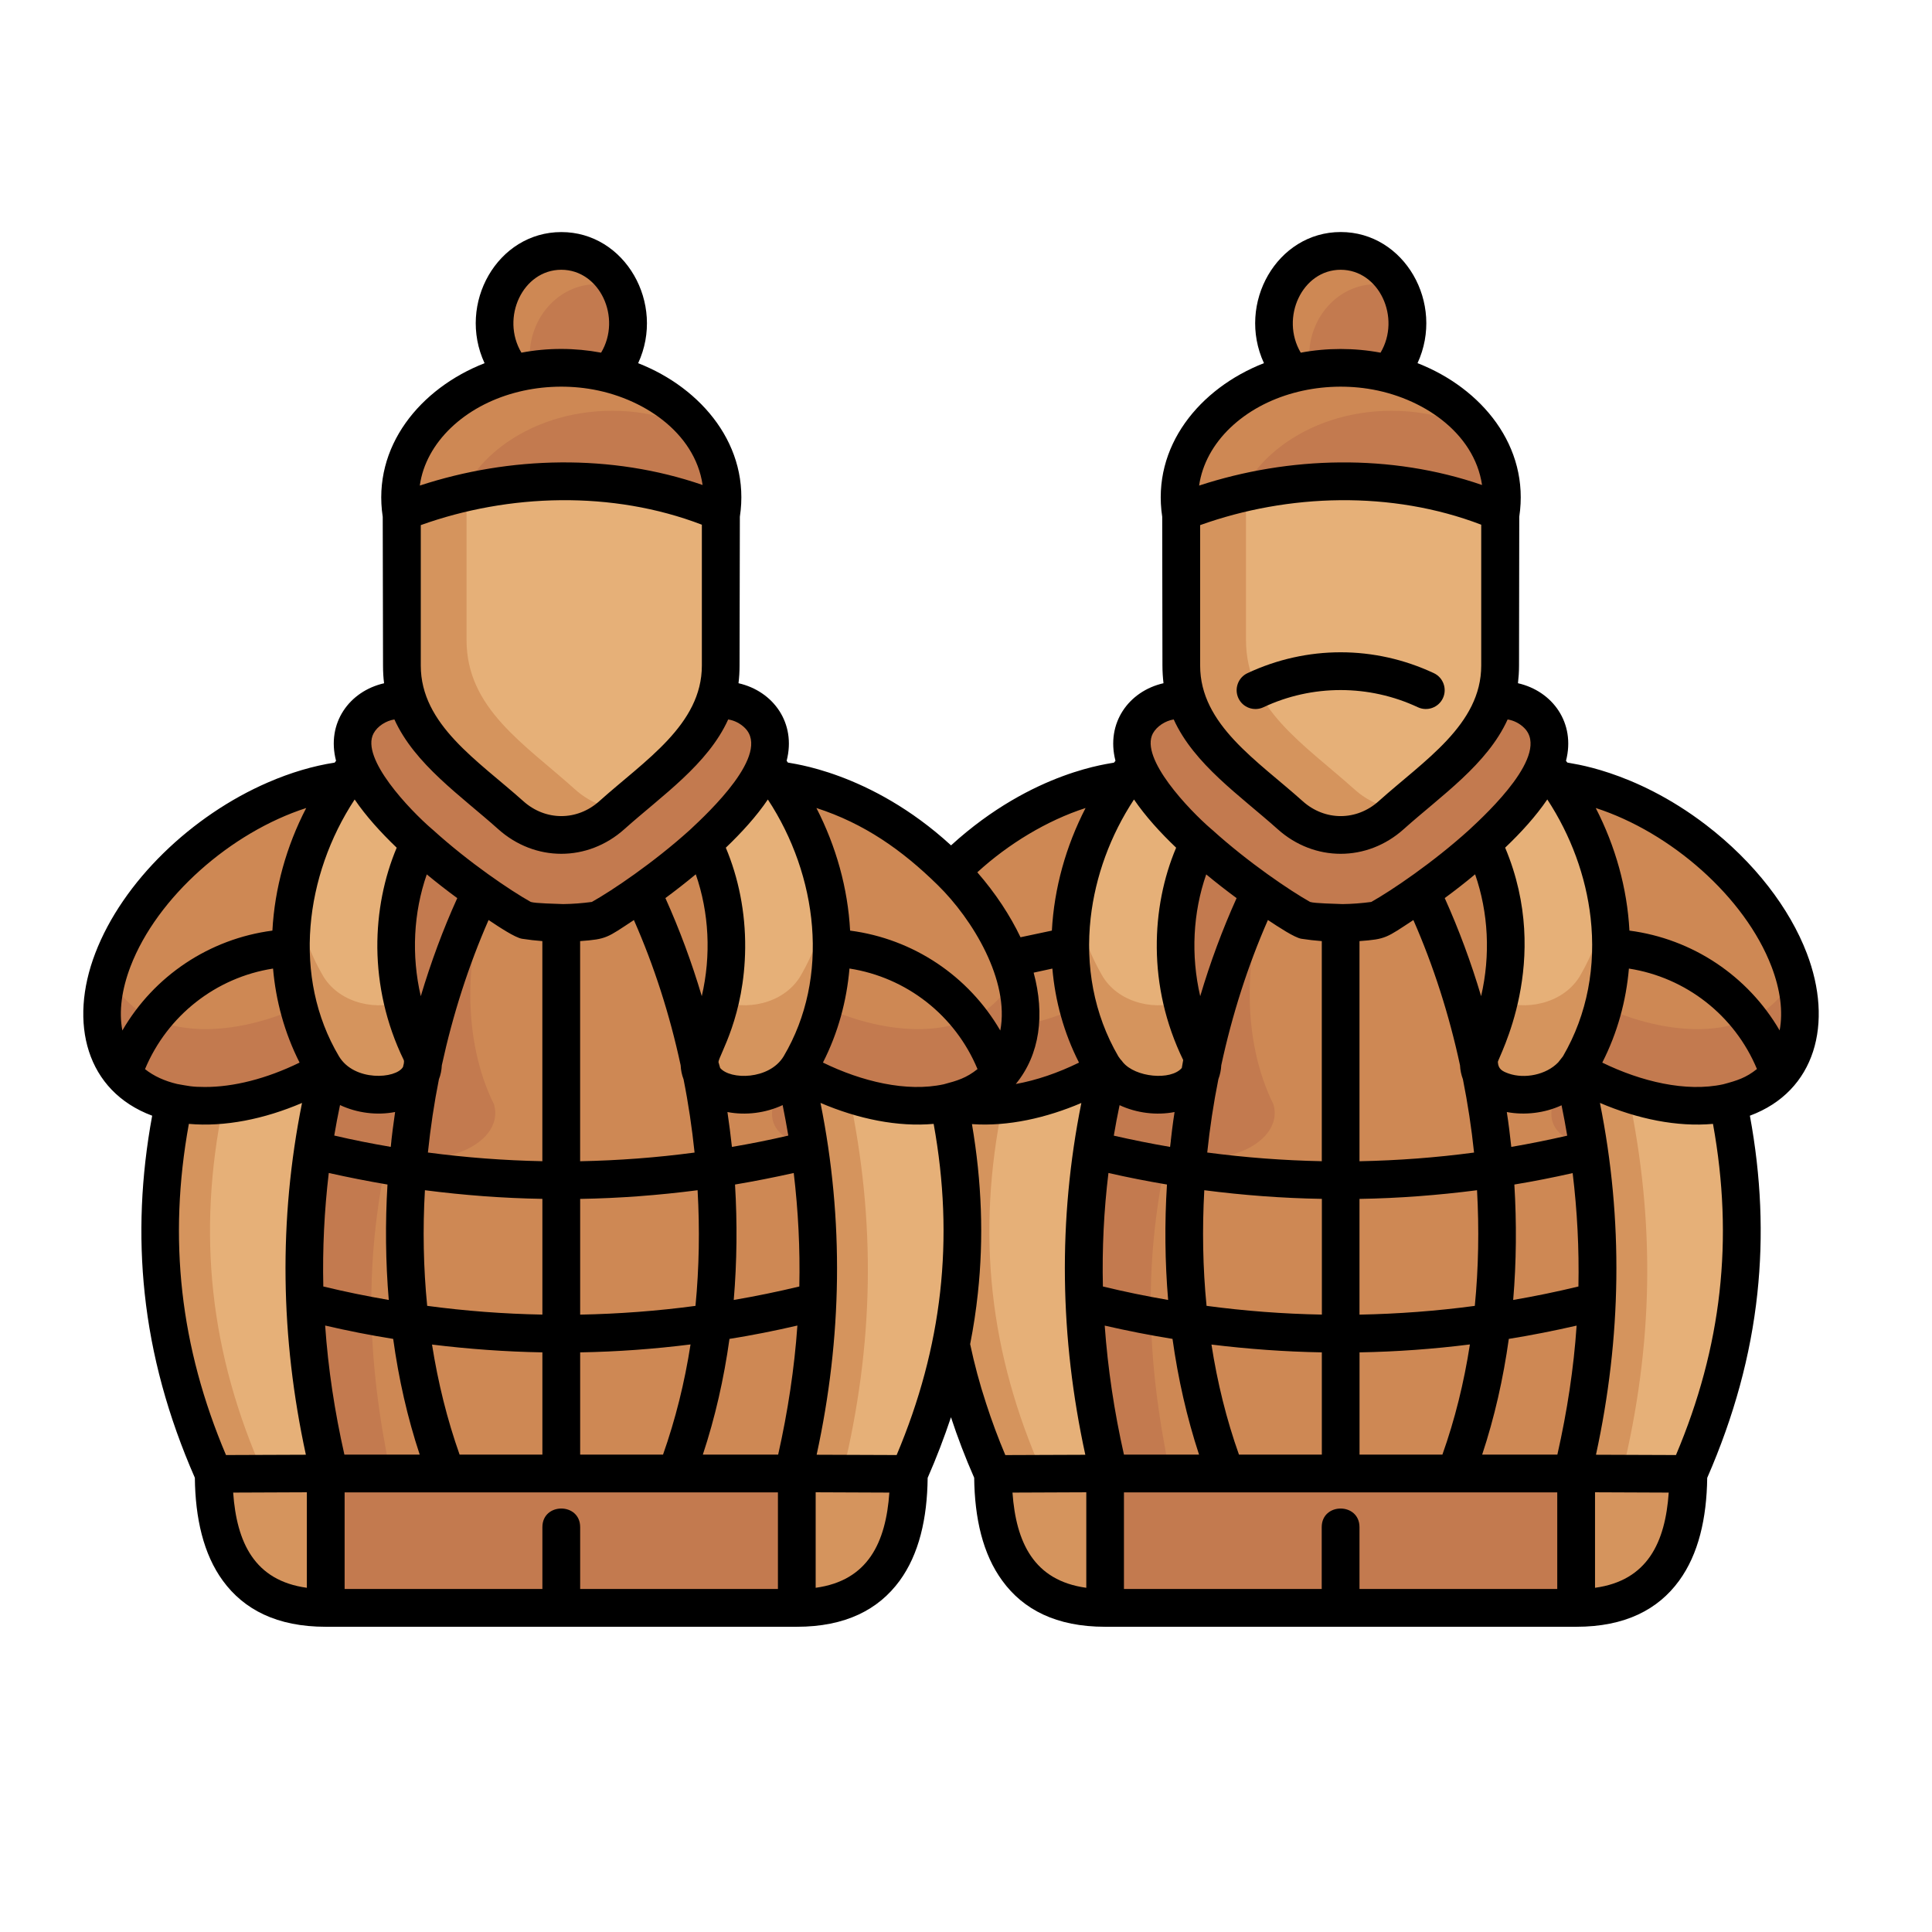 <svg id="Layer_1" enable-background="new 0 0 512 512" viewBox="0 0 512 512" xmlns="http://www.w3.org/2000/svg"><g clip-rule="evenodd" fill-rule="evenodd"><path d="m345.76 243.84c6.41.99 12.93.99 19.33 0 11.57-6.15 58.05-38.86 42.52-54.45-2.75-2.75-6.6-4.14-10.49-3.74h-.94c-4.11 12.42-16.27 20.44-27.38 30.39-7.8 6.97-18.99 6.97-26.76 0-11.11-9.95-23.27-17.97-27.41-30.39h-.91c-3.88-.4-7.74.99-10.49 3.74-15.52 15.59 30.97 48.3 42.53 54.45z" fill="#c37a4f"/><path d="m261.66 222.55c-24.32 18.65-34.75 45.89-23.33 60.92 9.89 12.95 32.88 12.53 54.65.11-.23-.31-.45-.65-.68-.99-13.89-23.7-10.01-53.6 5.84-75.83-11.54 1.34-24.57 6.69-36.48 15.79zm187.54 0c24.29 18.65 34.75 45.89 23.33 60.92-9.89 12.95-32.91 12.53-54.68.11.25-.31.48-.65.71-.99 13.89-23.7 9.98-53.6-5.84-75.83 11.53 1.34 24.57 6.69 36.48 15.79z" fill="#c37a4f"/><path d="m261.66 222.55c-13.46 10.32-22.68 23.3-26.28 35.35.74 1.87 1.73 3.63 2.95 5.24 8.82 11.57 28.03 12.47 47.51 3.77-5.27-20.27-.2-42.6 12.3-60.15-11.54 1.34-24.57 6.69-36.48 15.79zm213.79 35.35c-.71 1.87-1.7 3.63-2.92 5.24-8.82 11.57-28.03 12.47-47.51 3.77 5.24-20.27.2-42.6-12.3-60.15 11.54 1.33 24.58 6.69 36.48 15.79 13.46 10.32 22.65 23.3 26.25 35.35z" fill="#ce8854"/><path d="m417.25 284.35c8.65 35.43 8.22 70.7-.43 106.13h-122.82c-8.62-35.43-9.04-70.7-.43-106.13 8.5 9.92 28.23 6.32 24.8-5.19-9.64-19.47-8.05-40.56-.54-55.7 10.52 9.5 22.73 17.63 27.92 20.38 6.41.99 12.93.99 19.33 0 5.19-2.75 17.4-10.89 27.89-20.38 7.54 15.14 9.13 36.23-.54 55.7-3.38 11.51 16.35 15.11 24.82 5.19z" fill="#c37a4f"/><path d="m421.05 303.48c4.42 29 2.86 57.94-4.22 87h-106.78c-6.24-30.22-7.34-56.83.06-88.33 8.5 9.92 30.76 1.96 27.35-9.52-8.59-17.32-7.51-39.8-1.87-55.19 4.25 2.95 7.91 5.19 10.18 6.41 6.41.99 12.93.99 19.33 0 5.19-2.75 17.4-10.89 27.89-20.38 7.54 15.14 9.13 36.23-.54 55.7-3 10.15 11.99 14.14 21.4 8.14-.74 1.9-1.5 3.69-2.32 5.33-1.87 6.25 3.17 10.19 9.52 10.84z" fill="#ce8854"/><path d="m292.3 282.59c7.54 12.05 29.68 8.7 26.08-3.43-9.64-19.47-8.05-40.56-.54-55.7-7.4-6.72-13.95-14.12-16.55-20.83-18.43 22.53-23.78 54.76-8.99 79.96zm126.26 0c-7.57 12.05-29.71 8.7-26.11-3.43 9.67-19.47 8.08-40.56.54-55.7 7.43-6.72 13.97-14.12 16.58-20.83 18.4 22.53 23.76 54.76 8.99 79.96z" fill="#d5945d"/><path d="m313.36 265.19c-3.54-15.14-1.25-30.19 4.48-41.73-7.4-6.72-13.95-14.12-16.55-20.83-8.53 10.43-14.26 22.96-16.47 35.91 1.25 7.06 3.71 13.92 7.48 20.35 4.62 7.37 14.77 8.99 21.06 6.3zm105.2-6.3c-4.65 7.37-14.77 8.99-21.06 6.29 3.54-15.14 1.25-30.19-4.51-41.73 7.43-6.72 13.97-14.12 16.58-20.83 8.53 10.43 14.26 22.96 16.47 35.91-1.27 7.07-3.71 13.93-7.48 20.36z" fill="#e6b078"/><path d="m294.06 390.48-30.76.14c-14.29-32.15-17.75-64.01-10.54-98.45 11.28 2.52 26.02-.48 40.22-8.59l.65.77c-8.61 35.43-8.22 70.7.43 106.13zm122.74 0 30.76.14c14.26-32.15 17.72-64.01 10.52-98.45-11.25 2.52-25.99-.48-40.22-8.59l-.65.77c8.46 36.08 8.35 70.07-.41 106.13z" fill="#d5945d"/><path d="m294.06 390.48-17.72.06c-14.17-31.92-17.66-63.55-10.63-97.74 8.59-.82 18.03-3.94 27.27-9.21l.65.77c-8.61 35.42-8.22 70.69.43 106.12zm135.81 0 17.72.06c14.26-32.12 17.69-63.92 10.49-98.36-7.65 1.7-16.95.88-26.59-2.41 7.22 34.09 6.71 66.47-1.62 100.71z" fill="#e6b078"/><path d="m293.01 390.48h124.84v35.63h-124.84z" fill="#c37a4f"/><path d="m263.3 390.62h29.71v35.49c-22.34 0-29.71-15.22-29.71-35.49z" fill="#d5945d"/><path d="m447.53 390.62h-29.68v35.49c22.31 0 29.68-15.22 29.68-35.49z" fill="#d5945d"/><path d="m397.67 135.76v40.62c0 18.11-15.22 27.44-28.86 39.66-7.8 6.97-18.99 6.97-26.76 0-13.66-12.22-28.89-21.54-28.89-39.66v-40.62l.11-.08c25.17-9.89 56.69-11.71 84.3 0z" fill="#d5945d"/><path d="m397.67 135.76v40.62c0 17.32-13.89 26.59-27.04 38.04-4.11-.37-8.16-2.1-11.57-5.13-13.66-12.25-28.86-21.54-28.86-39.69v-39.12c21.54-4.88 45.67-4.03 67.38 5.19z" fill="#e6b078"/><path d="m355.43 66.51c9.75 0 17.66 8.56 17.66 19.11 0 5.22-1.9 9.95-5.05 13.38-3.97-.99-8.22-1.53-12.61-1.53s-8.65.54-12.64 1.53c-3.12-3.43-5.05-8.16-5.05-13.38 0-10.55 7.91-19.11 17.69-19.11z" fill="#ce8854"/><path d="m371.02 76.63c1.33 2.66 2.07 5.75 2.07 8.99 0 5.22-1.9 9.95-5.05 13.38-3.97-.99-8.22-1.53-12.61-1.53-2.81 0-5.56.23-8.19.65-.23-1.19-.31-2.41-.31-3.69 0-10.54 7.91-19.11 17.66-19.11 2.26 0 4.45.46 6.43 1.31z" fill="#c37a4f"/><path d="m355.43 97.46c-25.23 0-45.61 17.8-42.38 38.72l.11-.03v-.4l.11-.08c25.17-9.92 56.69-11.71 84.3 0l.09.08v.4l.14.03c3.21-20.92-17.14-38.72-42.37-38.72z" fill="#ce8854"/><path d="m328.98 130.74c21.85-5.16 46.49-4.45 68.6 4.93l.09.08v.4l.14.03c1.22-7.91-.94-15.36-5.47-21.57-6.75-3.63-14.88-5.75-23.56-5.75-18.03 0-33.56 9.07-39.8 21.88z" fill="#c37a4f"/><path d="m139.23 243.84c6.41.99 12.9.99 19.3 0 11.57-6.15 58.08-38.86 42.52-54.45-2.75-2.75-6.58-4.14-10.46-3.74h-.94c-4.14 12.42-16.27 20.44-27.41 30.39-7.77 6.97-18.96 6.97-26.76 0-11.11-9.95-23.24-17.97-27.38-30.39h-.94c-3.88-.4-7.71.99-10.49 3.74-15.52 15.59 31 48.3 42.56 54.45z" fill="#c37a4f"/><path d="m55.13 222.55c-24.32 18.65-34.78 45.89-23.33 60.92 9.86 12.95 32.88 12.53 54.65.11-.26-.31-.48-.65-.68-.99-13.92-23.7-10.01-53.6 5.81-75.83-11.54 1.34-24.55 6.69-36.45 15.79zm187.51 0c24.32 18.65 34.78 45.89 23.33 60.92-9.89 12.95-32.88 12.53-54.65.11.25-.31.48-.65.68-.99 13.92-23.7 10.01-53.6-5.81-75.83 11.53 1.34 24.54 6.69 36.45 15.79z" fill="#c37a4f"/><path d="m55.13 222.55c-13.46 10.32-22.68 23.3-26.28 35.35.74 1.87 1.7 3.63 2.95 5.24 8.79 11.57 28.01 12.47 47.48 3.77-5.24-20.27-.17-42.6 12.3-60.15-11.54 1.34-24.55 6.69-36.45 15.79zm213.79 35.35c-.74 1.87-1.7 3.63-2.95 5.24-8.79 11.57-28.01 12.47-47.51 3.77 5.27-20.27.2-42.6-12.27-60.15 11.54 1.33 24.55 6.69 36.45 15.79 13.46 10.32 22.68 23.3 26.28 35.35z" fill="#ce8854"/><path d="m210.72 284.35c8.62 35.43 8.22 70.7-.42 106.13h-122.83c-8.65-35.43-9.07-70.7-.43-106.13 8.5 9.92 28.2 6.32 24.8-5.19-9.67-19.47-8.05-40.56-.54-55.7 10.49 9.5 22.73 17.63 27.92 20.38 6.41.99 12.9.99 19.3 0 5.19-2.75 17.43-10.89 27.92-20.38 7.51 15.14 9.13 36.23-.54 55.7-3.38 11.51 16.32 15.11 24.82 5.19z" fill="#c37a4f"/><path d="m214.49 303.48c4.45 29 2.89 57.94-4.2 87h-106.8c-6.24-30.22-7.31-56.83.06-88.33 8.5 9.92 30.78 1.96 27.35-9.52-8.59-17.32-7.48-39.8-1.87-55.19 4.28 2.95 7.91 5.19 10.2 6.41 6.41.99 12.9.99 19.3 0 5.19-2.75 17.43-10.89 27.92-20.38 7.51 15.14 9.13 36.23-.54 55.7-3 10.15 11.99 14.14 21.4 8.14-.74 1.9-1.53 3.69-2.32 5.33-1.87 6.25 3.18 10.19 9.5 10.84z" fill="#ce8854"/><path d="m85.77 282.59c7.54 12.05 29.68 8.7 26.08-3.43-9.67-19.47-8.05-40.56-.54-55.7-7.43-6.72-13.98-14.12-16.55-20.83-18.43 22.53-23.79 54.76-8.99 79.96zm126.23 0c-7.54 12.05-29.68 8.7-26.08-3.43 9.67-19.47 8.05-40.56.54-55.7 7.4-6.72 13.95-14.12 16.55-20.83 18.43 22.53 23.78 54.76 8.99 79.96z" fill="#d5945d"/><path d="m106.8 265.19c-3.51-15.14-1.25-30.19 4.51-41.73-7.43-6.72-13.98-14.12-16.55-20.83-8.53 10.43-14.26 22.96-16.5 35.91 1.28 7.06 3.74 13.92 7.51 20.35 4.62 7.37 14.74 8.99 21.03 6.3zm105.2-6.3c-4.62 7.37-14.74 8.99-21.06 6.29 3.54-15.14 1.28-30.19-4.48-41.73 7.4-6.72 13.95-14.12 16.55-20.83 8.53 10.43 14.26 22.96 16.5 35.91-1.28 7.07-3.74 13.93-7.51 20.36z" fill="#e6b078"/><path d="m87.5 390.48-30.73.14c-14.29-32.15-17.75-64.01-10.54-98.45 11.25 2.52 25.99-.48 40.22-8.59l.65.77c-8.64 35.43-8.22 70.7.4 106.13zm122.74 0 30.76.14c14.29-32.15 17.74-64.01 10.54-98.45-11.28 2.52-26.02-.48-40.22-8.59l-.65.77c8.47 36.08 8.36 70.07-.43 106.13z" fill="#d5945d"/><path d="m87.5 390.48-17.69.06c-14.17-31.92-17.66-63.55-10.66-97.74 8.59-.82 18.06-3.94 27.3-9.21l.65.77c-8.64 35.42-8.22 70.69.4 106.12zm135.81 0 17.72.06c14.26-32.12 17.72-63.92 10.52-98.36-7.68 1.7-16.95.88-26.59-2.41 7.22 34.09 6.68 66.47-1.65 100.71z" fill="#e6b078"/><path d="m86.45 390.48h124.84v35.63h-124.84z" fill="#c37a4f"/><path d="m56.77 390.62h29.68v35.49c-22.31 0-29.68-15.22-29.68-35.49z" fill="#d5945d"/><path d="m241 390.62h-29.71v35.49c22.34 0 29.71-15.22 29.71-35.49z" fill="#d5945d"/><path d="m191.13 135.76v40.62c0 18.11-15.22 27.44-28.88 39.66-7.77 6.97-18.96 6.97-26.76 0-13.63-12.22-28.86-21.54-28.86-39.66v-40.62l.11-.08c25.17-9.89 56.69-11.71 84.27 0z" fill="#d5945d"/><path d="m191.13 135.76v40.62c0 17.32-13.89 26.59-27.04 38.04-4.14-.37-8.19-2.1-11.59-5.13-13.63-12.25-28.86-21.54-28.86-39.69v-39.12c21.57-4.88 45.69-4.03 67.38 5.19z" fill="#e6b078"/><path d="m148.87 66.51c9.78 0 17.69 8.56 17.69 19.11 0 5.22-1.93 9.95-5.05 13.38-4-.99-8.22-1.53-12.64-1.53-4.39 0-8.62.54-12.61 1.53-3.12-3.43-5.05-8.16-5.05-13.38 0-10.55 7.91-19.11 17.66-19.11z" fill="#ce8854"/><path d="m164.49 76.63c1.3 2.66 2.07 5.75 2.07 8.99 0 5.22-1.93 9.95-5.05 13.38-4-.99-8.22-1.53-12.64-1.53-2.78 0-5.53.23-8.16.65-.23-1.19-.34-2.41-.34-3.69 0-10.54 7.91-19.11 17.69-19.11 2.26 0 4.42.46 6.43 1.31z" fill="#c37a4f"/><path d="m148.87 97.46c-25.2 0-45.58 17.8-42.38 38.72l.14-.03v-.4l.11-.08c25.17-9.92 56.69-11.71 84.27 0l.11.08v.4l.11.03c3.25-20.92-17.13-38.72-42.36-38.72z" fill="#ce8854"/><path d="m122.45 130.74c21.85-5.16 46.46-4.45 68.57 4.93l.11.08v.4l.11.03c1.22-7.91-.94-15.36-5.44-21.57-6.77-3.63-14.88-5.75-23.56-5.75-18.02 0-33.55 9.07-39.79 21.88z" fill="#c37a4f"/></g><path d="m334.82 187.43c-2.49 1.16-5.47.09-6.63-2.41-1.16-2.49-.08-5.47 2.41-6.63 15.73-7.37 33.65-7.37 49.38 0 2.49 1.16 3.57 4.14 2.41 6.63s-4.14 3.57-6.63 2.41c-12.93-6.06-28.01-6.09-40.94 0zm-138.75-50.48-.08 39.43c0 1.62-.09 3.17-.28 4.68 9.24 2.1 15.34 10.57 12.76 20.55.11.17.23.34.34.48.31.2 21.69 2.18 43.23 21.94 21.88-19.96 42.72-21.66 43.2-21.94l.37-.48c-2.58-9.98 3.51-18.45 12.73-20.55-.17-1.5-.28-3.06-.28-4.68l-.06-39.43c-2.83-18.65 9.95-34.07 26.96-40.71-7.31-15.85 3.46-34.75 20.35-34.75s27.67 18.91 20.35 34.75c17.01 6.63 29.79 22.05 26.96 40.71l-.06 39.43c0 1.62-.11 3.17-.28 4.68 9.21 2.1 15.31 10.57 12.73 20.55.11.17.23.34.37.48.28.2 17.38 1.7 36.74 16.53 12.9 9.89 22.17 22.14 26.7 33.99 7.09 18.51 2.38 36.57-15.08 43.06 2.98 16.13 3.63 31.75 1.98 47.11-1.76 16.47-6.21 32.63-13.29 48.87-.14 10.71-2.3 20.21-7.46 27.27-5.56 7.62-14.29 12.19-27.24 12.19h-124.86c-12.95 0-21.69-4.56-27.24-12.19-5.19-7.06-7.34-16.58-7.46-27.3-2.38-5.41-4.42-10.77-6.15-16.04-1.79 5.36-3.83 10.71-6.18 16.07-.11 10.71-2.27 20.21-7.43 27.27-5.58 7.62-14.31 12.19-27.27 12.19h-124.8c-12.95 0-21.69-4.56-27.27-12.19-5.16-7.06-7.31-16.58-7.43-27.3-7.11-16.24-11.54-32.4-13.29-48.84-1.64-15.36-.99-30.98 1.98-47.11-17.49-6.52-22.17-24.58-15.08-43.06 7.29-19.05 25.6-36.54 45.78-45.27 6.01-2.61 11.99-4.37 17.66-5.24l.37-.48c-2.61-9.98 3.51-18.45 12.73-20.55-.2-1.5-.28-3.06-.28-4.68l-.08-39.43c-2.83-18.65 9.98-34.07 26.99-40.71-7.34-15.82 3.43-34.75 20.35-34.75 16.89 0 27.67 18.94 20.35 34.75 16.97 6.63 29.81 22.07 26.95 40.7zm-9.87-8.42c-2.04-14-16.02-23.33-30.22-25.51-13.04-2.01-27.24 1.5-36.51 10.38-4.45 4.28-7.43 9.55-8.22 15.28 23.79-7.8 50.77-8.51 74.95-.15zm-48.02-35.07c6.95-1.33 14.2-1.3 21.12 0 5.53-9.27-.34-21.97-10.54-21.97-10.24.01-16.11 12.7-10.58 21.97zm54.8 97.2c-5.39 11.91-17.57 20.18-27.52 29.08-9.72 8.7-23.7 8.7-33.42 0-9.95-8.9-22.11-17.18-27.52-29.08-2.21.34-4.51 1.79-5.53 3.71-3.51 6.63 9.75 20.38 15.36 25.23.11.08.23.2.37.31 9.58 8.7 20.61 16.13 25.94 19.11 1.22.4 6.72.48 8.59.57 2.55-.03 5.07-.23 7.6-.57 5.33-2.98 16.36-10.4 25.97-19.08 4.99-4.65 21.51-20.1 14.6-27.01-1.24-1.22-2.77-2.01-4.44-2.27zm-6.98-14.28v-37.33c-23.75-9.1-51.17-8.25-74.49.11v37.22c0 15.68 15.11 25.14 27.18 35.94 5.87 5.27 14.26 5.27 20.13 0 12.05-10.8 27.18-20.27 27.18-35.94zm-42.26 244.71v-16.38c0-6.58 10.01-6.58 10.01 0v16.38h52.41v-25.6h-114.83v25.6zm72.42-25.62v25.31c13.92-1.9 18.6-12.05 19.53-25.23zm-154.37.08c.94 13.18 5.61 23.33 19.53 25.23v-25.31zm-14.83-108.28c2.92.51 3.88.79 7.29.79 7.62.03 16.38-2.18 25.14-6.46-4-7.91-6.29-16.36-7.03-24.92-15.14 2.35-28.01 12.47-33.93 26.65 2.35 1.87 5.25 3.17 8.53 3.94zm3.09 10.57c-5.56 30.59-2.3 59.1 9.84 87.76l21.17-.08c-6.75-31.12-7.26-62.16-1.02-93.23-10 4.28-20.49 6.4-29.99 5.55zm166.37 87.68 21.2.08c12.1-28.66 15.36-57.17 9.81-87.76-9.5.85-19.98-1.28-29.99-5.56 6.26 31.13 5.73 62.2-1.02 93.24zm33.67-98.17c3.63-.96 6.01-1.67 8.96-4.03-5.92-14.23-18.77-24.29-33.93-26.65-.74 8.56-3 17.01-7.03 24.92 10.29 5.03 22.2 7.89 32 5.76zm7.49 10.55c2.61 15.34 3.15 30.22 1.56 44.87-.48 4.51-1.16 8.99-2.04 13.44 1.11 5.22 2.49 10.43 4.22 15.68 1.5 4.65 3.2 9.21 5.1 13.72l21.2-.08c-6.77-31.12-7.29-62.16-1.05-93.23-9.21 3.93-19.38 6.28-28.99 5.6zm-128.1-54.09c-5.3 12.08-9.47 25.06-12.39 38.49-.06 1.3-.31 2.55-.77 3.71-1.28 6.41-2.24 12.9-2.92 19.42 10.06 1.33 20.18 2.1 30.33 2.3v-58.33c-1.79-.14-3.6-.34-5.39-.62-1.83-.29-6.14-3.15-8.86-4.97zm24.26 5.59v58.34c10.15-.2 20.27-.96 30.33-2.3-.68-6.52-1.64-13.01-2.92-19.42-.45-1.16-.71-2.41-.77-3.71-2.89-13.44-7.06-26.42-12.39-38.49-7.13 4.7-7.16 5.07-14.25 5.58zm22.6-11.4c3.74 8.31 6.97 17.01 9.64 25.99 2.52-10.83 1.93-22.17-1.59-32.29-2.72 2.25-5.45 4.38-8.05 6.3zm14.06 43.46.45 1.56c2.69 3.2 13.01 3.17 16.81-3.06 12.47-21.03 9.01-48.05-4.17-68.09-2.98 4.42-6.94 8.76-11.14 12.78 3.32 7.88 5.22 17.01 5.13 26.59-.17 18.09-6.97 28.43-7.08 30.22zm2.38 13.24c.45 3.06.85 6.15 1.19 9.24 4.99-.85 9.98-1.84 14.94-3-.45-2.69-.96-5.39-1.5-8.08-4.54 2.12-9.84 2.77-14.63 1.84zm17.57 16.15c-5.16 1.16-10.35 2.18-15.56 3.06.62 10.18.51 20.55-.34 30.59 5.81-.99 11.62-2.18 17.38-3.57.22-10.04-.29-20.04-1.48-30.08zm.97 40.43c-5.98 1.39-11.99 2.58-18 3.54-1.47 10.54-3.8 20.83-7.06 30.67h19.96c2.57-11.42 4.3-22.82 5.1-34.21zm-35.61 34.21c3.29-9.33 5.73-19.11 7.29-29.2-9.72 1.22-19.47 1.93-29.25 2.1v27.1zm-31.97 0v-27.1c-9.75-.17-19.53-.88-29.25-2.07 1.59 10.06 4 19.84 7.31 29.17zm-32.51 0c-3.26-9.84-5.58-20.13-7.03-30.67-6.04-.96-12.05-2.15-18.03-3.54.79 11.4 2.52 22.79 5.1 34.21zm-25.55-44.56c5.75 1.39 11.54 2.58 17.35 3.57-.85-10.01-.96-20.44-.34-30.59-5.19-.88-10.37-1.9-15.56-3.06-1.19 10.04-1.67 20.04-1.45 30.08zm2.9-40c4.96 1.16 9.95 2.15 14.97 3 .31-3.09.71-6.18 1.16-9.24-4.79.94-10.09.28-14.6-1.84-.57 2.7-1.08 5.39-1.53 8.08zm18.22-18.17c.11-.51.4-1.3.2-1.84-4.76-9.78-6.89-19.96-7-29.68-.08-9.58 1.81-18.71 5.13-26.59-4.2-4.03-8.14-8.36-11.14-12.78-13.18 20.04-16.64 47.05-4.14 68.09 4.06 6.71 15.08 5.98 16.95 2.8zm4.71-18.76c2.69-8.99 5.9-17.69 9.67-25.99-2.64-1.93-5.36-4.05-8.08-6.29-3.52 10.11-4.11 21.45-1.59 32.28zm1.1 51.42c-.6 10.26-.4 20.55.6 30.64 10.12 1.36 20.32 2.13 30.53 2.32v-30.67c-10.4-.17-20.78-.96-31.13-2.29zm72.26 0c-10.32 1.33-20.72 2.13-31.12 2.3v30.67c10.2-.2 20.41-.96 30.56-2.32.98-10.1 1.15-20.39.56-30.65zm-112.68-68.8c.6-11.23 3.71-22.37 8.96-32.49-19.93 6.43-39.52 23.58-46.57 42.01-2.32 6.09-3.12 11.93-2.15 16.95 8.38-14.48 23.07-24.29 39.76-26.47zm144.17-32.49c5.22 10.15 8.33 21.26 8.93 32.49 16.7 2.18 31.38 11.99 39.8 26.48 2.52-13.21-7.31-29.48-16.58-38.55-9.5-9.33-19.51-16.33-32.15-20.42zm42.64 17.04c4.82 5.53 8.67 11.4 11.45 17.21l8.31-1.76c.6-11.23 3.71-22.37 8.93-32.49-10.21 3.29-20.5 9.53-28.69 17.04zm14.93 26.59c3 11.11 1.7 21.66-4.73 29.51 5.47-.99 11.14-2.92 16.75-5.67-4.03-7.91-6.32-16.36-7.06-24.92zm118.83-129.23c-2.07-14-16.02-23.33-30.22-25.51-13.04-2.01-27.27 1.5-36.54 10.38-4.45 4.28-7.4 9.55-8.22 15.28 23.82-7.8 50.77-8.51 74.98-.15zm-48.05-35.07c6.94-1.3 14.2-1.3 21.15 0 5.5-9.27-.37-21.97-10.57-21.97-10.21.01-16.07 12.7-10.58 21.97zm54.83 97.2c-5.41 11.91-17.6 20.18-27.55 29.08-9.69 8.7-23.7 8.7-33.39 0-9.95-8.9-22.14-17.18-27.55-29.08-2.18.34-4.48 1.79-5.53 3.71-3.52 6.63 9.75 20.38 15.36 25.23.14.11.25.2.37.31 9.61 8.7 20.64 16.13 25.94 19.11 1.22.4 6.75.48 8.62.57 2.52-.03 5.07-.23 7.6-.57 5.3-2.98 16.33-10.4 25.94-19.11 4.99-4.62 21.52-20.07 14.6-26.99-1.21-1.21-2.77-2-4.41-2.26zm-7-14.28v-37.33c-23.75-9.1-51.14-8.25-74.49.11v37.22c0 15.68 15.14 25.14 27.18 35.94 5.87 5.27 14.26 5.27 20.13 0 12.04-10.8 27.18-20.27 27.18-35.94zm-42.27 244.71v-16.38c0-6.58 10.01-6.58 10.01 0v16.38h52.41v-25.6c-38.27 0-76.54 0-114.83 0v25.6zm72.43-.31c13.92-1.9 18.62-12.05 19.53-25.23l-19.53-.08zm-154.38-25.23c.94 13.18 5.64 23.33 19.56 25.23v-25.31zm28.63-114.8c.23.23.45.48.62.74 3.29 4.03 12.73 4.93 15.62 1.53l.37-2.1c-4.76-9.78-6.92-19.96-7-29.68-.09-9.58 1.79-18.71 5.13-26.59-4.2-4-8.16-8.36-11.17-12.78-6.26 9.52-10.23 20.35-11.48 31.38-1.42 12.61.77 25.43 7.34 36.71zm-.25 12.13c-.57 2.69-1.08 5.39-1.53 8.08 4.96 1.13 9.92 2.13 14.91 2.98.34-3.09.71-6.18 1.19-9.24-4.79.93-10.07.28-14.57-1.82zm-2.95 17.97c-1.22 10.03-1.7 20.04-1.47 30.08 5.73 1.39 11.51 2.58 17.29 3.57-.85-10.01-.96-20.44-.31-30.59-5.19-.87-10.38-1.89-15.51-3.06zm-.99 40.45c.82 11.37 2.52 22.76 5.1 34.19h19.9c-3.23-9.84-5.56-20.13-7.03-30.67-6.01-.97-12.02-2.16-17.97-3.52zm120.18-69.76 1.25-1.59c6.58-11.28 8.76-24.09 7.34-36.71-1.25-11.03-5.24-21.85-11.48-31.38-3 4.42-6.97 8.79-11.17 12.78 12.67 30.08-2.01 55.87-1.93 56.81.11 1.79 1.02 2.41 2.89 3.06 4.2 1.45 9.9.35 13.1-2.97zm10.01 103.98 21.2.08c12.13-28.66 15.36-57.17 9.81-87.76-9.5.85-19.96-1.28-29.96-5.56 6.24 31.13 5.7 62.2-1.05 93.24zm33.7-98.17c3.71-.99 6.07-1.73 8.96-4.05-5.92-14.2-18.79-24.26-33.93-26.62-.74 8.56-3.03 17.01-7.06 24.92 10.29 5.02 22.2 7.88 32.03 5.75zm-43.93 98.14c2.61-11.57 4.34-22.9 5.1-34.19-5.95 1.36-11.96 2.55-17.97 3.52-1.47 10.54-3.8 20.83-7.06 30.67zm5.58-44.56c.2-10.01-.31-19.98-1.53-30.05-5.13 1.16-10.29 2.18-15.45 3.03.62 10.18.54 20.55-.31 30.59 5.78-.99 11.57-2.18 17.29-3.57zm-2.97-39.97c-.45-2.66-.94-5.36-1.5-8.05-4.48 2.07-9.75 2.69-14.51 1.79.48 3.06.85 6.15 1.19 9.24 4.95-.85 9.88-1.85 14.82-2.98zm-79.32-57.15c-5.3 12.08-9.47 25.06-12.36 38.49-.06 1.3-.34 2.55-.77 3.71-1.28 6.41-2.27 12.9-2.95 19.42 10.06 1.33 20.21 2.1 30.36 2.3v-58.33c-1.81-.14-3.63-.34-5.41-.62-1.81-.29-6.12-3.15-8.87-4.97zm24.27 5.59v58.34c10.15-.2 20.3-.96 30.36-2.3-.68-6.52-1.67-13.01-2.95-19.42-.43-1.16-.71-2.41-.77-3.71-2.89-13.44-7.06-26.42-12.36-38.49-7.17 4.7-7.2 5.07-14.28 5.58zm22.59-11.4c3.74 8.31 6.97 17.01 9.64 25.99 2.52-10.83 1.93-22.17-1.59-32.29-2.69 2.25-5.44 4.38-8.05 6.3zm-.62 147.49c3.32-9.33 5.73-19.11 7.29-29.2-9.72 1.22-19.47 1.93-29.25 2.1v27.1zm-31.95 0v-27.1c-9.78-.17-19.53-.88-29.25-2.07 1.56 10.06 3.97 19.84 7.29 29.17zm-32.23-121.49c2.66-8.99 5.9-17.69 9.64-25.99-2.61-1.93-5.36-4.05-8.05-6.29-3.52 10.11-4.11 21.45-1.59 32.28zm1.08 51.42c-.57 10.26-.4 20.55.6 30.64 10.15 1.36 20.32 2.13 30.56 2.32v-30.67c-10.41-.17-20.82-.96-31.16-2.29zm72.28 0c-10.35 1.33-20.75 2.13-31.15 2.3v30.67c10.23-.2 20.41-.96 30.56-2.32.99-10.1 1.16-20.39.59-30.65zm31.46-101.29c5.22 10.15 8.33 21.26 8.93 32.49 16.7 2.18 31.38 11.99 39.8 26.45.96-4.99.17-10.83-2.15-16.92-7.06-18.43-26.68-35.58-46.58-42.02z"/></svg>